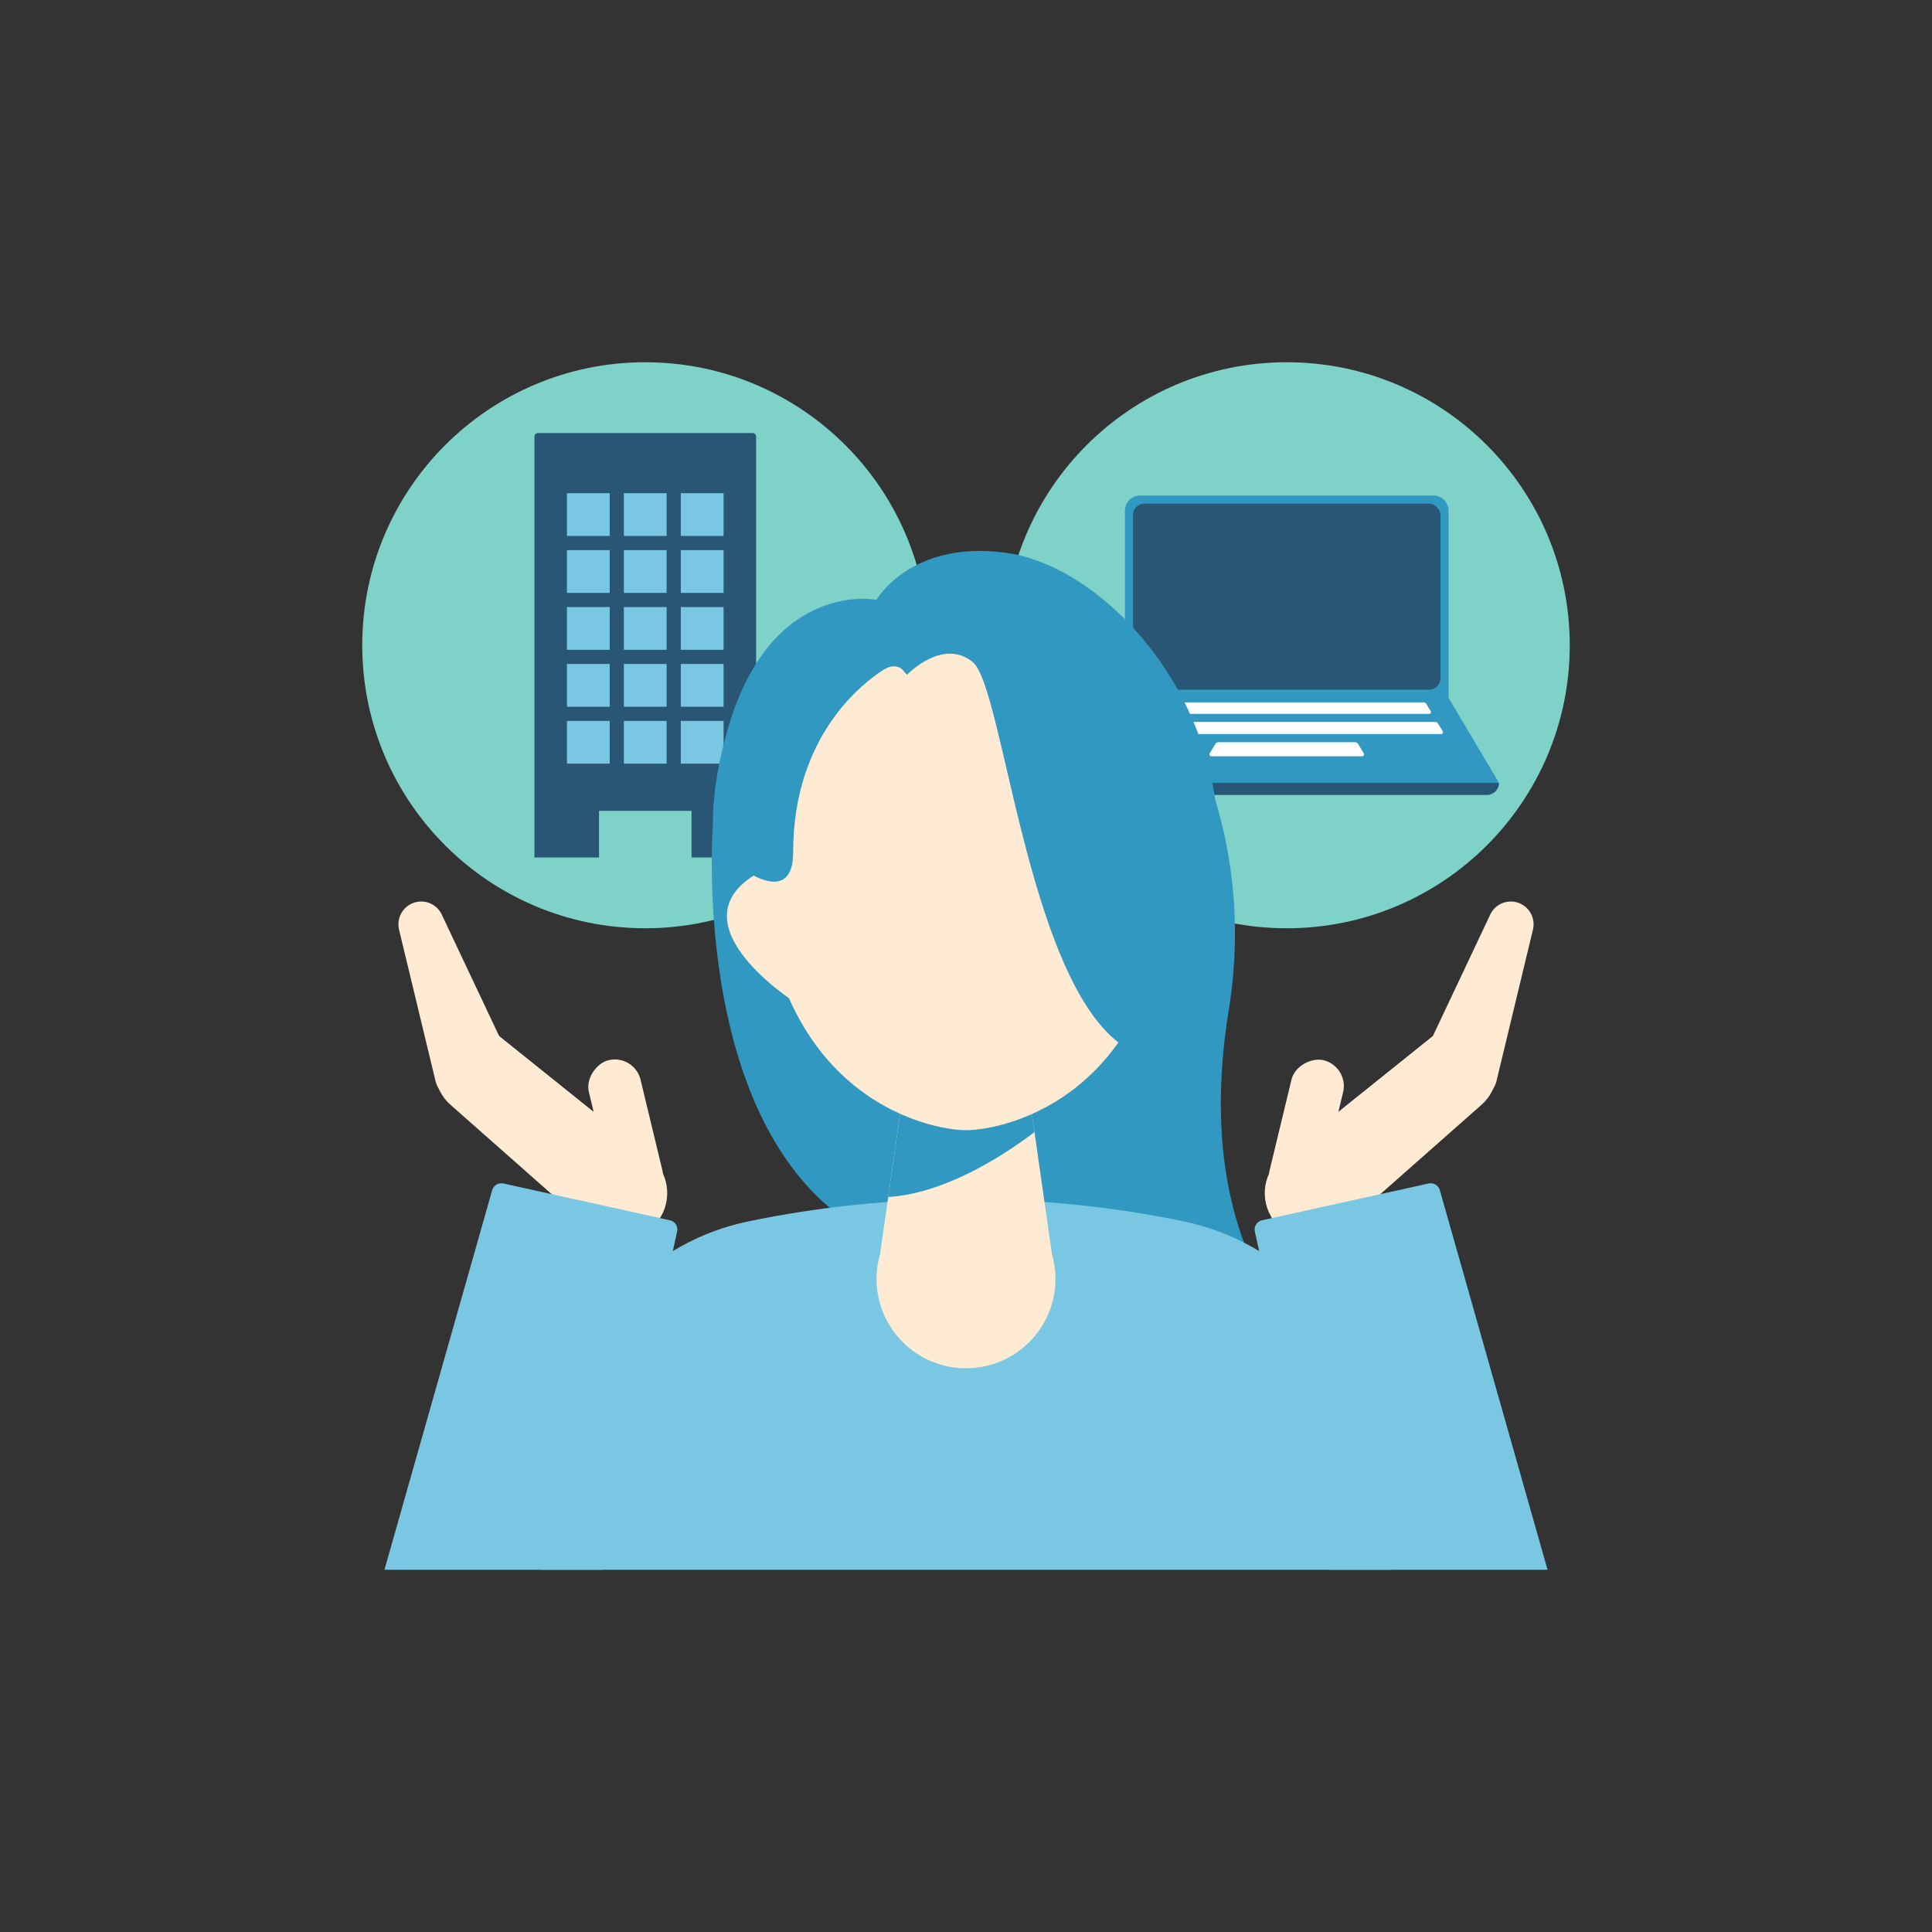 <?xml version="1.0" encoding="UTF-8"?><svg id="a" xmlns="http://www.w3.org/2000/svg" xmlns:xlink="http://www.w3.org/1999/xlink" viewBox="0 0 128 128"><rect x="0" y="0" width="128" height="128" fill="#333333" stroke="none"/><defs><style>.c{fill:none;}.d{fill:#fff;}.e{fill:#ffebd4;}.f{fill:#7ed2c8;}.g{fill:#3098c1;}.h{fill:#295675;}.i{fill:#79c7e2;}.j{clip-path:url(#b);}</style><clipPath id="b"><rect class="c" x="24" y="24" width="80" height="80"/></clipPath></defs><g class="j"><circle class="f" cx="42.75" cy="42.75" r="18.75"/><circle class="f" cx="85.25" cy="42.75" r="18.75"/><path class="h" d="m49.119,28.688h-13.478c-.129,0-.234.105-.234.234v27.891h4.279v-3.092h6.129v3.092h4.279v-27.891c0-.129-.105-.234-.234-.234h-.741Z"/><rect class="i" x="37.561" y="36.447" width="2.834" height="2.834"/><rect class="i" x="41.333" y="36.447" width="2.834" height="2.834"/><rect class="i" x="45.105" y="36.447" width="2.834" height="2.834"/><rect class="i" x="37.561" y="32.675" width="2.834" height="2.834"/><rect class="i" x="41.333" y="32.675" width="2.834" height="2.834"/><rect class="i" x="45.105" y="32.675" width="2.834" height="2.834"/><rect class="i" x="37.561" y="40.218" width="2.834" height="2.834"/><rect class="i" x="41.333" y="40.218" width="2.834" height="2.834"/><rect class="i" x="45.105" y="40.218" width="2.834" height="2.834"/><rect class="i" x="37.561" y="43.99" width="2.834" height="2.834"/><rect class="i" x="41.333" y="43.99" width="2.834" height="2.834"/><rect class="i" x="45.105" y="43.99" width="2.834" height="2.834"/><rect class="i" x="37.561" y="47.761" width="2.834" height="2.834"/><rect class="i" x="41.333" y="47.761" width="2.834" height="2.834"/><rect class="i" x="45.105" y="47.761" width="2.834" height="2.834"/><path class="g" d="m75.53,32.831h19.44c.552,0,1,.448,1,1v12.4h-21.44v-12.4c0-.552.448-1,1-1Z"/><path class="h" d="m71.188,51.865h28.125c0,.444-.36.804-.804.804h-26.517c-.444,0-.804-.36-.804-.804h0Z"/><polygon class="g" points="99.312 51.865 71.188 51.865 74.53 46.231 95.97 46.231 99.312 51.865"/><path class="d" d="m80.265,50.108h9.97c.104,0,.168-.113.115-.202l-.359-.604c-.048-.081-.136-.131-.23-.131h-9.022c-.095,0-.182.05-.23.131l-.359.604c-.053.089.011.202.115.202Z"/><path class="d" d="m75.008,48.634h20.483c.089,0,.144-.097.099-.173l-.307-.518c-.041-.07-.116-.113-.198-.113h-19.671c-.081,0-.156.043-.198.113l-.307.518c-.045.077.01.173.099.173Z"/><path class="d" d="m75.801,47.294h18.899c.084,0,.136-.092.093-.164l-.29-.489c-.039-.066-.11-.106-.187-.106h-18.131c-.077,0-.148.04-.187.106l-.29.489c-.043.072.009.164.093.164Z"/><rect class="h" x="75.066" y="33.367" width="20.368" height="12.328" rx=".75" ry=".75"/><path class="g" d="m47.232,54.678s-1.676,21.371,10.839,27.349c12.515,5.977,5.621-25.565,5.621-25.565l-13.811-5.411-2.649,3.628Z"/><path class="g" d="m58.071,39.739s-7.08-1.404-9.911,8.76c-2.831,10.164,1.707,12.155,1.707,12.155l6.051-16.068,2.153-4.847Z"/><path class="g" d="m58.071,39.739s2.279-3.99,8.603-3.113c6.324.877,14.299,9.211,14.039,19.763-.261,10.552-16.072-14.09-16.072-14.09l-6.57-2.56Z"/><path class="g" d="m77.646,46.646s5.731,8.099,3.763,20.269c-2.989,18.48,7.698,24.166,8.757,25.679.333.475-.008,1.121-.588,1.116l-25.578-.146v-39.955s13.646-6.962,13.646-6.962Z"/><path class="i" d="m37.209,94.008l-5.207,36.242h63.996l-5.207-36.242c-.94-6.545-5.908-11.753-12.384-13.092-4.652-.962-9.47-1.47-14.407-1.47s-9.755.508-14.407,1.47c-6.475,1.339-11.443,6.547-12.384,13.092Z"/><circle class="g" cx="64" cy="54.132" r="15.563"/><path class="e" d="m69.694,83.085l-2.311-16.148h-6.767l-2.311,16.148c-.15.521-.234,1.069-.234,1.638,0,3.274,2.654,5.929,5.929,5.929s5.929-2.654,5.929-5.929c0-.569-.085-1.117-.234-1.638Z"/><path class="g" d="m67.384,66.937h-6.767l-1.77,12.371c3.66-.248,7.353-2.539,9.692-4.304l-1.154-8.067Z"/><path class="e" d="m64,42.372s-13.742-.242-13.674,13.324c.085,17.055,11.319,19.183,13.674,19.183,2.447,0,13.59-2.128,13.674-19.183.067-13.566-13.674-13.324-13.674-13.324Z"/><path class="e" d="m50.548,57.657l2,8.665s-8.362-5.397-2-8.665Z"/><path class="g" d="m60.088,44.708s2.38-2.49,4.372-.83c1.992,1.66,3.554,20.485,9.635,25.185,0,0,5.183-2.34,4.2-13.452-.983-11.113-4.13-14.61-9.758-15.164-5.628-.553-10.226.479-10,1.66s1.55,2.601,1.55,2.601Z"/><path class="g" d="m60.088,44.708s-.507-1.008-1.558-.332c-1.31.843-5.982,4.313-5.982,12.098,0,3.509-3.197,1.183-3.197,1.183l.862-10.748,5.115-4.537,4.131-1.216.629,3.552Z"/><path class="e" d="m39.086,81.356l-9.236-8.158c-1.275-1.126-1.396-3.073-.269-4.349l2.046-1.367,11.538,9.256c1.275,1.126,1.396,3.073.269,4.349h0c-1.126,1.275-3.073,1.396-4.349.269Z"/><path class="e" d="m28.855,71.625l-2.417-10.034c-.182-.757.241-1.528.977-1.781h0c.7-.24,1.47.062,1.82.714l5.397,11.426-3.957.789c-.81.195-1.625-.303-1.821-1.114Z"/><rect class="e" x="36.609" y="73.187" width="9.682" height="3.521" rx="1.76" ry="1.76" transform="translate(104.605 17.096) rotate(76.455)"/><path class="i" d="m29.64,117.191h0c-4.039-.892-6.494-5.001-5.364-8.981l8.333-29.362c.09-.318.413-.511.736-.44l11.042,2.439c.337.074.55.408.476.745l-6.655,30.13c-.856,3.876-4.692,6.324-8.568,5.468Z"/><path class="e" d="m88.914,81.356l9.236-8.158c1.275-1.126,1.396-3.073.269-4.349l-2.046-1.367-11.538,9.256c-1.275,1.126-1.396,3.073-.269,4.349h0c1.126,1.275,3.073,1.396,4.349.269Z"/><path class="e" d="m99.145,71.625l2.417-10.034c.182-.757-.241-1.528-.977-1.781h0c-.7-.24-1.47.062-1.82.714l-5.397,11.426,3.957.789c.81.195,1.625-.303,1.821-1.114Z"/><rect class="e" x="81.708" y="73.187" width="9.682" height="3.521" rx="1.76" ry="1.76" transform="translate(179.684 8.359) rotate(103.545)"/><path class="i" d="m98.36,117.191h0c4.039-.892,6.494-5.001,5.364-8.981l-8.333-29.362c-.09-.318-.413-.511-.736-.44l-11.042,2.439c-.337.074-.55.408-.476.745l6.655,30.13c.856,3.876,4.692,6.324,8.568,5.468Z"/></g></svg>